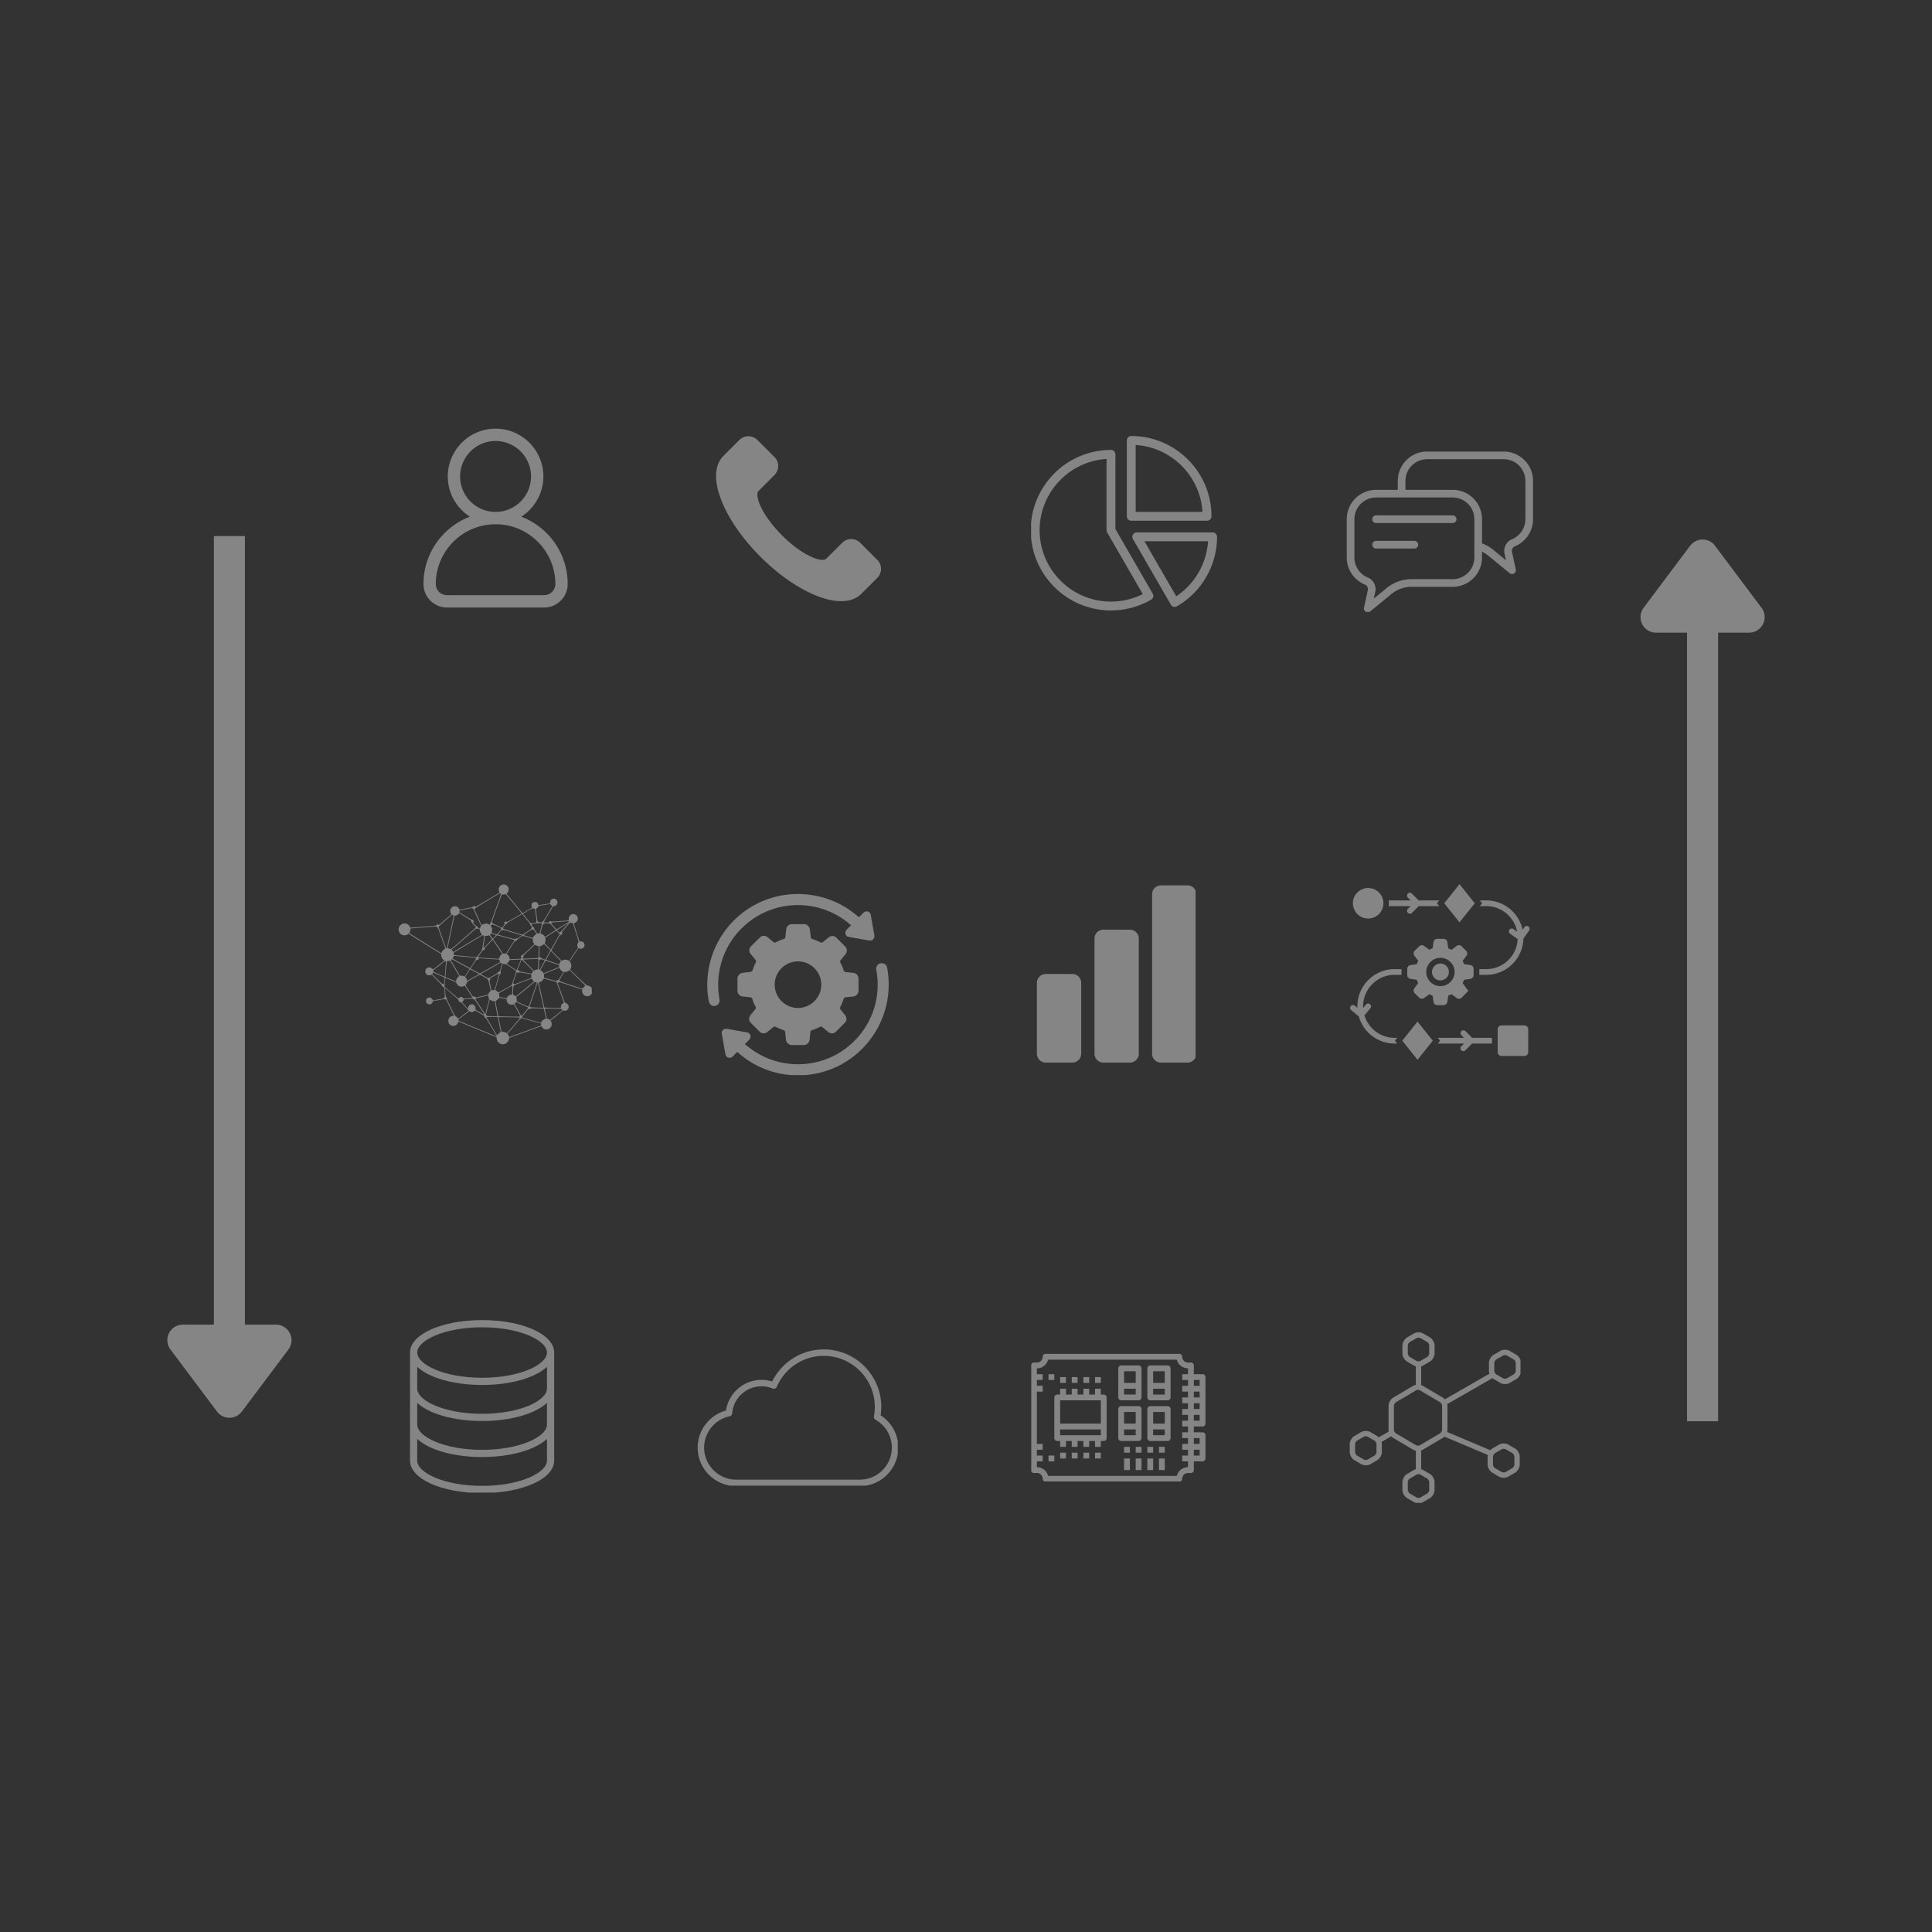 <svg xmlns="http://www.w3.org/2000/svg" width="1120" height="1120" version="1.0" viewBox="0 0 840 840"><rect x="0" y="0" width="840" height="840" fill="#333333" stroke="none"/><defs><clipPath id="d"><path d="M.254.953H62.96v75H.254Zm0 0"/></clipPath><clipPath id="c"><path d="M0 0h63v77H0z"/></clipPath><clipPath id="g"><path d="M.84.176h74.25v74.25H.84Zm0 0"/></clipPath><clipPath id="f"><path d="M0 0h76v75H0z"/></clipPath><clipPath id="j"><path d="M.336.684h87v59.25h-87Zm0 0"/></clipPath><clipPath id="i"><path d="M0 0h88v61H0z"/></clipPath><clipPath id="m"><path d="M.363.605h75.75v55.5H.363Zm0 0"/></clipPath><clipPath id="l"><path d="M0 0h77v57H0z"/></clipPath><clipPath id="p"><path d="M.309.48h84v69.684h-84Zm0 0"/></clipPath><clipPath id="o"><path d="M0 0h85v71H0z"/></clipPath><clipPath id="s"><path d="M1 .078h74V50H1Zm0 0"/></clipPath><clipPath id="t"><path d="M7 30h73.879v49.445H7Zm0 0"/></clipPath><clipPath id="r"><path d="M0 0h81v80H0z"/></clipPath><clipPath id="w"><path d="M.824 39H21v39H.824Zm0 0"/></clipPath><clipPath id="x"><path d="M50 .945h19.824V78H50Zm0 0"/></clipPath><clipPath id="v"><path d="M0 0h71v78H0z"/></clipPath><clipPath id="A"><path d="M.84.414h78.44v76.387H.84Zm0 0"/></clipPath><clipPath id="z"><path d="M0 0h80v77H0z"/></clipPath><clipPath id="D"><path d="M.117.328H63v77.91H.117Zm0 0"/></clipPath><clipPath id="C"><path d="M0 0h64v79H0z"/></clipPath><clipPath id="G"><path d="M.543.32h81v69.73h-81Zm0 0"/></clipPath><clipPath id="F"><path d="M0 0h82v71H0z"/></clipPath><clipPath id="J"><path d="M46 43h37.297v33H46Zm0 0"/></clipPath><clipPath id="K"><path d="M2.297 7H56v71H2.297Zm0 0"/></clipPath><clipPath id="L"><path d="M43 1.11h38V39H43Zm0 0"/></clipPath><clipPath id="I"><path d="M0 0h86v79H0z"/></clipPath><clipPath id="O"><path d="M1 .36h72.281v71.75H1Zm0 0"/></clipPath><clipPath id="N"><path d="M0 0h74v73H0z"/></clipPath><clipPath id="R"><path d="M20 .32h15V361H20Zm0 0"/></clipPath><clipPath id="S"><path d="M.719 349H54.96v42H.719Zm0 0"/></clipPath><clipPath id="Q"><path d="M0 0h55v392H0z"/></clipPath><clipPath id="V"><path d="M20 31h14v360.719H20Zm0 0"/></clipPath><clipPath id="W"><path d="M.04 1h54.24v42H.04Zm0 0"/></clipPath><clipPath id="U"><path d="M0 0h55v392H0z"/></clipPath><mask id="b"><g filter="url(#a)"><path fill-opacity=".4" d="M-84-84H924V924H-84z"/></g></mask><mask id="e"><g filter="url(#a)"><path fill-opacity=".4" d="M-84-84H924V924H-84z"/></g></mask><mask id="h"><g filter="url(#a)"><path fill-opacity=".4" d="M-84-84H924V924H-84z"/></g></mask><mask id="k"><g filter="url(#a)"><path fill-opacity=".4" d="M-84-84H924V924H-84z"/></g></mask><mask id="n"><g filter="url(#a)"><path fill-opacity=".4" d="M-84-84H924V924H-84z"/></g></mask><mask id="q"><g filter="url(#a)"><path fill-opacity=".4" d="M-84-84H924V924H-84z"/></g></mask><mask id="u"><g filter="url(#a)"><path fill-opacity=".4" d="M-84-84H924V924H-84z"/></g></mask><mask id="y"><g filter="url(#a)"><path fill-opacity=".4" d="M-84-84H924V924H-84z"/></g></mask><mask id="B"><g filter="url(#a)"><path fill-opacity=".4" d="M-84-84H924V924H-84z"/></g></mask><mask id="E"><g filter="url(#a)"><path fill-opacity=".4" d="M-84-84H924V924H-84z"/></g></mask><mask id="H"><g filter="url(#a)"><path fill-opacity=".4" d="M-84-84H924V924H-84z"/></g></mask><mask id="M"><g filter="url(#a)"><path fill-opacity=".4" d="M-84-84H924V924H-84z"/></g></mask><mask id="P"><g filter="url(#a)"><path fill-opacity=".4" d="M-84-84H924V924H-84z"/></g></mask><mask id="T"><g filter="url(#a)"><path fill-opacity=".4" d="M-84-84H924V924H-84z"/></g></mask><filter id="a" width="100%" height="100%" x="0%" y="0%"><feColorMatrix color-interpolation-filters="sRGB" values="0 0 0 0 1 0 0 0 0 1 0 0 0 0 1 0 0 0 1 0"/></filter></defs><g mask="url(#b)"><g clip-path="url(#c)" transform="translate(178 573)"><g clip-path="url(#d)"><path fill="#fff" d="M31.605.953C14.035.953.27 7.153.27 15.06v47.004c0 7.906 13.765 14.101 31.335 14.101 17.575 0 31.34-6.195 31.34-14.102V15.06C62.945 7.152 49.18.953 31.605.953Zm28.207 45.442c0 5.187-11.582 10.968-28.207 10.968-16.62 0-28.203-5.781-28.203-10.968v-9.458c5.024 4.708 15.621 7.891 28.203 7.891 12.582 0 23.184-3.183 28.207-7.89Zm0-15.668c0 5.187-11.582 10.968-28.207 10.968-16.62 0-28.203-5.78-28.203-10.968V21.27c5.024 4.707 15.621 7.89 28.203 7.89 12.582 0 23.184-3.183 28.207-7.89ZM31.605 4.09c16.625 0 28.207 5.781 28.207 10.969 0 5.183-11.582 10.964-28.207 10.964-16.62 0-28.203-5.78-28.203-10.964 0-5.188 11.582-10.97 28.203-10.97Zm0 68.941c-16.62 0-28.203-5.781-28.203-10.969v-9.457c5.024 4.708 15.621 7.891 28.203 7.891 12.582 0 23.184-3.184 28.207-7.89v9.456c0 5.188-11.582 10.97-28.207 10.97Zm0 0"/></g></g></g><g mask="url(#e)"><g clip-path="url(#f)" transform="translate(586 579)"><g clip-path="url(#g)"><path fill="#fff" d="m63.379 20.555 2.965 1.726c.55.324 1.281.485 2.011.485.727 0 1.457-.16 2.008-.485l2.965-1.726c1.106-.645 2.008-2.223 2.008-3.5v-3.492c0-1.282-.902-2.86-2.008-3.504l-2.965-1.727c-.55-.324-1.281-.484-2.008-.484-.73 0-1.46.16-2.011.484l-2.965 1.727c-1.106.644-2.008 2.222-2.008 3.504v3.492c0 .379.086.785.227 1.183L42.18 29.41a3.598 3.598 0 0 0-.856-.738l-8.797-5.195a2.87 2.87 0 0 0-.62-.27v-8.156a3.42 3.42 0 0 0 .847-.336l2.96-1.727c1.106-.644 2.013-2.222 2.013-3.5V5.996c0-1.281-.907-2.855-2.012-3.504L32.754.766C32.199.44 31.469.28 30.742.28c-.73 0-1.457.16-2.012.485l-2.96 1.726c-1.106.649-2.012 2.223-2.012 3.504v3.492c0 1.278.906 2.856 2.012 3.5l2.96 1.727c.25.148.543.254.848.336v8.035a3.49 3.49 0 0 0-1.058.39l-8.797 5.196c-1.102.652-2.004 2.23-2.004 3.512V42.66c0 .246.043.5.101.758l-4.34 2.496a3.31 3.31 0 0 0-.683-.547l-2.961-1.726c-.55-.325-1.281-.485-2.012-.485-.726 0-1.457.16-2.008.485l-2.964 1.726C1.746 46.012.84 47.59.84 48.867v3.492c0 1.282.906 2.856 2.012 3.504l2.964 1.727c.551.324 1.282.484 2.008.484.73 0 1.461-.16 2.012-.484l2.96-1.727c1.11-.648 2.013-2.222 2.013-3.504v-3.492a3.54 3.54 0 0 0-.145-.945l4.242-2.442c.25.282.528.52.817.692l8.797 5.2c.308.179.671.308 1.058.386v8.039a3.392 3.392 0 0 0-.848.332l-2.96 1.73c-1.106.645-2.012 2.22-2.012 3.5v3.493c0 1.28.906 2.855 2.012 3.5l2.96 1.726c.555.324 1.282.484 2.012.484.727 0 1.457-.16 2.012-.484l2.96-1.726c1.106-.645 2.013-2.22 2.013-3.5v-3.493c0-1.28-.907-2.855-2.012-3.5l-2.961-1.73a3.392 3.392 0 0 0-.848-.332V51.64c.223-.075.434-.16.621-.27l8.797-5.2a3.51 3.51 0 0 0 .68-.546l18.875 7.969c-.055.238-.09.476-.09.707v3.492c0 1.281.902 2.855 2.008 3.5l2.965 1.73c.55.32 1.281.48 2.011.48.727 0 1.457-.16 2.008-.48l2.965-1.73c1.106-.645 2.008-2.219 2.008-3.5V54.3c0-1.281-.902-2.856-2.008-3.5l-2.965-1.73c-.55-.321-1.281-.481-2.008-.481-.73 0-1.46.16-2.011.48l-2.965 1.73a3.57 3.57 0 0 0-.844.72l-18.77-7.922c.09-.32.145-.637.145-.938V32.184c0-.227-.039-.461-.09-.7l19.649-11.3c.156.14.32.27.492.37ZM12.48 52.359c0 .457-.464 1.262-.855 1.493l-2.96 1.726c-.106.063-.403.168-.84.168-.434 0-.731-.105-.837-.168l-2.96-1.726c-.395-.23-.86-1.036-.86-1.493v-3.492c0-.453.465-1.262.86-1.488l2.96-1.727c.106-.062.403-.168.836-.168.438 0 .735.106.84.168l2.961 1.727c.39.226.855 1.035.855 1.488Zm50.637 1.942c0-.453.461-1.262.856-1.489l2.96-1.73c.106-.062.403-.168.84-.168.434 0 .73.106.836.168l2.961 1.73c.395.227.856 1.036.856 1.489v3.492c0 .453-.461 1.262-.856 1.488l-2.96 1.73c-.106.063-.403.165-.837.165-.437 0-.734-.102-.84-.164l-2.96-1.73c-.395-.227-.856-1.036-.856-1.489ZM26.941 10.977c-.39-.227-.855-1.036-.855-1.489V5.996c0-.457.465-1.262.855-1.492l2.961-1.727c.11-.062.403-.168.84-.168.434 0 .73.106.836.168l2.965 1.727c.39.23.855 1.035.855 1.492v3.492c0 .453-.464 1.262-.855 1.489l-2.965 1.726c-.105.063-.398.168-.836.168-.437 0-.73-.105-.84-.168Zm7.602 52.89c.39.23.855 1.04.855 1.492v3.493c0 .453-.464 1.261-.855 1.488l-2.965 1.73c-.105.059-.402.164-.836.164-.437 0-.73-.105-.84-.164l-2.96-1.73c-.391-.227-.856-1.035-.856-1.488v-3.493c0-.453.465-1.261.855-1.492l2.961-1.726c.11-.063.403-.168.84-.168.434 0 .73.105.836.168ZM41 42.66c0 .457-.469 1.278-.86 1.508l-8.796 5.2c-.106.058-.395.163-.82.163-.426 0-.715-.105-.82-.164l-8.798-5.199c-.39-.23-.86-1.05-.86-1.508V32.184c0-.457.47-1.274.86-1.508l8.797-5.196c.106-.062.395-.168.82-.168.426 0 .715.106.82.168l8.798 5.196c.39.234.859 1.05.859 1.508Zm22.7-29.097c0-.458.46-1.262.855-1.493l2.96-1.726c.106-.063.403-.168.84-.168.434 0 .73.105.836.168l2.961 1.726c.395.23.856 1.035.856 1.492v3.493c0 .453-.461 1.258-.856 1.488l-2.96 1.727c-.106.062-.403.168-.837.168-.437 0-.734-.106-.84-.168l-2.96-1.727c-.395-.23-.856-1.035-.856-1.488Zm0 0"/></g></g></g><g mask="url(#h)"><g clip-path="url(#i)" transform="translate(303 586)"><g clip-path="url(#j)"><path fill="#fff" d="M85.285 34.992a16.933 16.933 0 0 0-5.394-5.64 25.017 25.017 0 0 0 .27-3.637c0-6.906-2.802-13.156-7.325-17.684A24.93 24.93 0 0 0 55.148.703a24.9 24.9 0 0 0-13.73 4.113 25.131 25.131 0 0 0-8.695 9.825 15.643 15.643 0 0 0-4.625-.7 15.54 15.54 0 0 0-10.57 4.133 15.584 15.584 0 0 0-4.868 9.188 16.819 16.819 0 0 0-8.566 5.613A16.63 16.63 0 0 0 .336 43.402c0 4.606 1.883 8.79 4.918 11.825 3.031 3.03 7.219 4.914 11.82 4.914h53.758c4.606 0 8.79-1.883 11.824-4.914 3.031-3.036 4.914-7.22 4.914-11.825 0-3.05-.832-5.925-2.285-8.41Zm-4.617 18.246a13.888 13.888 0 0 1-9.836 4.09H17.074c-3.828 0-7.308-1.566-9.832-4.09-2.523-2.523-4.094-6.008-4.094-9.836 0-3.316 1.172-6.367 3.118-8.757a13.968 13.968 0 0 1 7.96-4.88 1.4 1.4 0 0 0 1.114-1.261c.265-3.3 1.789-6.25 4.082-8.367a12.768 12.768 0 0 1 8.672-3.383 12.782 12.782 0 0 1 4.832.945 1.41 1.41 0 0 0 1.82-.75 22.267 22.267 0 0 1 8.207-9.793 22.09 22.09 0 0 1 12.195-3.64c6.13 0 11.68 2.484 15.7 6.5a22.139 22.139 0 0 1 6.5 15.699 21.418 21.418 0 0 1-.375 4.09c-.11.601.183 1.183.687 1.472 2.156 1.22 3.957 3 5.207 5.133a13.81 13.81 0 0 1 1.887 6.992c.004 3.828-1.563 7.309-4.086 9.836Zm0 0"/></g></g></g><g mask="url(#k)"><g clip-path="url(#l)" transform="translate(448 588)"><path fill="#fff" d="M12.93 36.004v-2.527h17.69v2.527ZM30.62 20.84v10.11H12.93V20.84Zm1.266 17.691c.699 0 1.261-.566 1.261-1.265V19.574c0-.699-.562-1.262-1.261-1.262H30.62v-2.527h-2.527v2.527h-2.528v-2.527H23.04v2.527h-2.527v-2.527h-2.528v2.527h-2.527v-2.527H12.93v2.527h-1.262c-.7 0-1.266.563-1.266 1.262v17.692c0 .699.567 1.265 1.266 1.265h1.262v2.528h2.527V38.53h2.527v2.528h2.528V38.53h2.527v2.528h2.527V38.53h2.528v2.528h2.527V38.53h1.266M7.875 9.465v2.527h2.527V9.465H7.875m0 35.383v2.527h2.527v-2.527H7.875M23.04 10.73v2.528h2.526V10.73H23.04m-5.056 0v2.528h2.528V10.73h-2.528m10.11 0v2.528h2.527V10.73h-2.527m-15.164 0v2.528h2.527V10.73H12.93m15.164 32.856v2.527h2.527v-2.527h-2.527m-2.528 2.527v-2.527H23.04v2.527h2.527m-7.583-2.527v2.527h2.528v-2.527h-2.528m-2.527 2.527v-2.527H12.93v2.527h2.527m25.273-27.8v-2.528h5.055v2.527Zm5.055-10.11v5.055H40.73V8.203ZM39.47 20.84h7.582c.699 0 1.261-.567 1.261-1.266V6.937c0-.699-.562-1.261-1.261-1.261H39.47c-.7 0-1.266.562-1.266 1.261v12.637c0 .7.567 1.266 1.266 1.266M58.422 8.203v5.055h-5.055V8.203Zm-5.055 10.11v-2.528h5.055v2.527ZM50.84 6.938v12.636c0 .7.566 1.266 1.265 1.266h7.583c.699 0 1.261-.567 1.261-1.266V6.937c0-.699-.562-1.261-1.261-1.261h-7.583c-.699 0-1.265.562-1.265 1.261m-5.055 18.958v5.054H40.73v-5.054ZM40.73 36.004v-2.527h5.055v2.527Zm-2.527-11.375v12.637c0 .699.567 1.265 1.266 1.265h7.582c.699 0 1.261-.566 1.261-1.265V24.629c0-.7-.562-1.262-1.261-1.262h-7.582c-.7 0-1.266.563-1.266 1.262m20.219 1.266v5.054h-5.055v-5.054Zm-5.055 10.109v-2.527h5.055v2.527ZM50.84 24.629v12.637c0 .699.566 1.265 1.265 1.265h7.583c.699 0 1.261-.566 1.261-1.265V24.629c0-.7-.562-1.262-1.261-1.262h-7.583c-.699 0-1.265.563-1.265 1.262m7.582 18.957v-2.527h-2.527v2.527h2.527m-2.527 2.527v5.055h2.527v-5.055h-2.527m-2.528-2.527v-2.527H50.84v2.527h2.527m-2.527 2.527v5.055h2.527v-5.055H50.84m-2.527-2.527v-2.527h-2.528v2.527h2.528m-2.528 2.527v5.055h2.528v-5.055h-2.528m-2.527-2.527v-2.527H40.73v2.527h2.528m-2.528 2.527v5.055h2.528v-5.055H40.73"/><g clip-path="url(#m)"><path fill="#fff" d="M7.715 53.695a5.062 5.062 0 0 0-4.895-3.793v-2.527h2.528v-2.527H2.82V42.32h2.528v-2.527H2.82V17.047h2.528V14.52H2.82v-2.528h2.528V9.465H2.82V6.938a5.063 5.063 0 0 0 4.895-3.79h55.922a5.063 5.063 0 0 0 4.894 3.79v2.527h-2.527v2.527h2.527v2.528h-2.527v2.527h2.527v2.527h-2.527v2.528h2.527v2.527h-2.527v2.527h2.527v2.528h-2.527v2.527h2.527v2.527h-2.527v2.528h2.527v2.527h-2.527v2.527h2.527v2.528h-2.527v2.527h2.527v2.527a5.062 5.062 0 0 0-4.894 3.793Zm65.87-41.703v2.528H71.06v-2.528Zm-2.526 7.582v-2.527h2.527v2.527Zm2.527 2.528v2.527h-2.527v-2.527Zm-2.527 7.582v-2.528h2.527v2.528Zm2.527 7.582v2.527h-2.527v-2.527Zm-2.527 7.582V42.32h2.527v2.528Zm-5.055 10.109a2.531 2.531 0 0 1 2.527-2.527h1.266c.695 0 1.262-.567 1.262-1.262v-3.793h3.793c.695 0 1.261-.566 1.261-1.262v-10.11c0-.698-.566-1.265-1.261-1.265h-3.793v-2.527h3.793c.695 0 1.261-.566 1.261-1.262V10.73c0-.699-.566-1.265-1.261-1.265h-3.793v-3.79c0-.698-.567-1.265-1.262-1.265H68.53a2.531 2.531 0 0 1-2.527-2.527c0-.7-.567-1.262-1.262-1.262H6.613c-.699 0-1.265.563-1.265 1.262A2.529 2.529 0 0 1 2.82 4.41H1.56c-.7 0-1.266.567-1.266 1.266v45.492c0 .695.566 1.262 1.266 1.262h1.26a2.529 2.529 0 0 1 2.528 2.527c0 .7.566 1.266 1.265 1.266h58.13c.695 0 1.26-.567 1.26-1.266"/></g></g></g><g mask="url(#n)"><g clip-path="url(#o)" transform="translate(173 384)"><g clip-path="url(#p)"><path fill="#fff" fill-rule="evenodd" d="M45.602.578c-.618.14-1.07.442-1.418.945-.274.395-.336.61-.336 1.157 0 .382.082.828.187 1.035l.188.36-4.86 2.902c-6.293 3.75-5.578 3.367-5.843 3.125-.301-.27-.489-.25-.844.09-.246.234-.614.343-2.016.597-.941.172-2.16.418-2.707.543-1.039.238-1.308.227-1.308-.059 0-.246-.555-.875-.954-1.082-.421-.218-1.324-.222-1.738-.004a2.262 2.262 0 0 0-1.203 1.965c0 .168.121.543.27.836l.265.528-2.46 2.117c-3.134 2.695-2.97 2.57-3.247 2.398-.289-.18-.816-.05-.902.223-.07.223-.688.289-7.508.8-1.2.09-2.54.196-2.973.239l-.785.078-.242-.476c-.656-1.282-2.129-1.778-3.402-1.141A2.605 2.605 0 0 0 .312 20.12c0 .977.543 1.836 1.465 2.313.68.347 1.887.265 2.457-.168l.414-.317.415.285c.875.594 8.199 5.16 11.574 7.22l2.215 1.35v.544c0 .68.359 1.437.91 1.918.23.203.37.414.316.464-.058.055-1.164.922-2.457 1.934l-2.351 1.84-.446-.402c-1.078-.977-2.625-.45-2.894.98-.246 1.305 1.047 2.36 2.265 1.852l.453-.188 2.22 2.215c1.222 1.219 2.222 2.297 2.222 2.394 0 .313.34.684.691.762.418.094.446.235.563 2.688.054 1.183.039 1.742-.043 1.742-.07 0-.156.133-.2.293-.038.164-.124.297-.19.297-.122 0-3.813.656-4.38.781-.27.055-.34.004-.531-.379-.473-.95-1.602-1.113-2.367-.348-.34.34-.395.473-.395.985 0 .722.383 1.25 1.035 1.43.786.218 1.473-.118 1.797-.872l.207-.484 2.45-.434c1.73-.308 2.515-.406 2.664-.324.12.063.3.082.402.043.102-.039.184-.02.184.043s.757 1.649 1.683 3.524l1.719 3.48c.02.043-.234.098-.559.129-2.097.203-2.61 3.168-.707 4.137 1.149.586 2.657-.043 3.063-1.278.074-.222.152-.406.176-.406.023 0 1.496.606 3.27 1.344 5.655 2.351 9.19 3.808 11.253 4.644l2.008.809.074.594c.211 1.71 1.61 2.738 3.262 2.398.574-.117.773-.234 1.285-.746.504-.504.633-.723.758-1.281l.148-.676.781-.293c.426-.16 2.239-.82 4.024-1.465 1.789-.648 4.543-1.66 6.125-2.25 1.582-.59 2.918-1.07 2.965-1.07.05 0 .226.203.394.457.602.906 2.008 1.234 2.973.687 1.09-.617 1.527-1.984.976-3.054l-.28-.551 1.839-1.453a93.631 93.631 0 0 0 2.664-2.172l.828-.719.739.055.738.05.531-.527c.484-.488.531-.578.531-1.117 0-.898-.558-1.562-1.547-1.848-.125-.035-.605-1.253-1.449-3.667-.695-1.989-1.398-3.915-1.555-4.274-.347-.781-.343-.746-.093-.746.105 0 .281-.078.39-.176.172-.156.637-.027 4.38 1.219 2.3.766 4.542 1.492 4.98 1.617.77.219.8.242.777.582-.047.754.031 1.102.379 1.621 1.242 1.875 4.125.95 4.125-1.324 0-1.3-.922-2.203-2.434-2.387-.148-.02-1.754-1.468-3.8-3.433l-3.547-3.399.285-.543c.488-.914.355-2.156-.3-2.84-.263-.273-.263-.277-.032-.53.129-.145 1.02-1.427 1.976-2.856a367.65 367.65 0 0 1 1.77-2.625c.016-.02.184.047.371.144 1.05.551 2.395-.418 2.246-1.62-.105-.88-.746-1.411-1.715-1.434l-.52-.008-.456-1.418c-.914-2.805-1.989-6.266-1.989-6.39 0-.071.153-.157.336-.196.454-.09 1.075-.629 1.274-1.102.34-.816.039-1.898-.668-2.402-.457-.324-1.383-.441-1.883-.234-.578.238-1.156.968-1.246 1.574-.043.289-.047.637-.004.765.094.293.223.274-4.172.625-2.476.196-3.289.227-3.453.122-.348-.215-.672-.157-.883.16-.18.277-.254.293-1.234.293-.574 0-1.07-.043-1.102-.094-.03-.055.617-1.234 1.446-2.625.824-1.39 1.754-2.957 2.062-3.48.508-.864.59-.95.883-.91.41.054 1.02-.325 1.324-.825.461-.754.176-1.816-.597-2.23-1.11-.598-2.356.144-2.356 1.398v.45l-2.496.382c-1.371.207-2.54.352-2.598.316-.054-.035-.101-.168-.101-.293 0-.124-.157-.398-.348-.609-.316-.355-.398-.387-1.059-.387-.652 0-.75.036-1.101.387-.34.336-.387.461-.387 1 0 .34.043.73.094.871.082.227-.055.336-1.36 1.07-.796.454-1.722.985-2.058 1.184l-.605.363-2.758-3.382c-1.516-1.86-3.098-3.774-3.512-4.25-.64-.739-.73-.887-.566-.98.39-.22.785-1.09.785-1.735 0-.692-.176-1.11-.668-1.563-.578-.535-1.207-.73-1.867-.578ZM44.75 4.61c.086.133-.453 1.743-1.98 5.934-1.157 3.16-2.125 5.867-2.165 6.008-.035.137-.16.379-.28.535a1.213 1.213 0 0 0-.216.621c0 .398-.097.414-.71.102-.665-.34-1.618-.317-2.36.058-.32.16-.602.293-.629.293-.05 0-.984-1.973-1.73-3.656-.274-.617-.73-1.617-1.016-2.223-.289-.605-.523-1.125-.523-1.152 0-.024.09-.047.203-.047.11 0 .308-.129.441-.281.18-.211 8.461-5.235 10.399-6.305.28-.156.414-.129.566.113Zm5.488 4.157c3.047 3.691 3.625 4.425 3.547 4.504-.031.03-1.488.87-3.23 1.87-3.028 1.727-3.188 1.805-3.446 1.637-.242-.16-.3-.156-.566.016-.309.203-.39.633-.164.86.09.09.016.273-.266.644-.218.285-.48.648-.582.805l-.187.285-1.88-.864c-2.417-1.105-2.675-1.273-2.6-1.668.046-.25 3.136-8.832 4.081-11.335l.25-.668.438.058c.242.031.625.008.851-.05.387-.106.438-.087.77.304a567.75 567.75 0 0 1 2.984 3.602Zm16.305.644c.172.184.39.36.488.395.133.043.024.308-.484 1.168-.363.613-1.227 2.074-1.918 3.25-.883 1.492-1.402 2.246-1.734 2.511-.465.375-.47.375-1.172.239-.391-.078-.782-.2-.871-.274-.11-.086-.274-.937-.485-2.492-.176-1.297-.344-2.52-.375-2.715-.054-.316-.012-.383.348-.555.27-.128.48-.347.613-.652l.2-.453 1.495-.219c.82-.12 1.864-.285 2.317-.363 1.191-.21 1.234-.207 1.578.16ZM32.691 11.13c.114.152.739 1.453 1.391 2.89a153.317 153.317 0 0 0 1.656 3.551l.473.938-.234.387c-.13.214-.239.503-.239.64 0 .238-.027.246-.414.13-.265-.083-.41-.2-.41-.337 0-.273-.336-.598-.578-.55-.113.019-.5-.313-.984-.852-.79-.883-.793-.887-.536-1.082.22-.168.235-.235.121-.489-.09-.19-.273-.324-.527-.378-.215-.047-.976-.442-1.691-.883a387.842 387.842 0 0 0-2.625-1.59c-1.27-.758-1.328-.813-1.328-1.188v-.39l1.09-.246c1.882-.422 3.914-.813 4.28-.82a.622.622 0 0 1 .555.269Zm26.47-.074c.378.066.484.273.597 1.207.043.355.187 1.433.32 2.394.227 1.621.23 1.774.055 2.145-.172.363-.246.406-.852.484-.363.043-.86.086-1.101.094-.489.012-.563-.059-2.07-1.93-.454-.562-1.04-1.277-1.297-1.594-.391-.464-.442-.585-.297-.671 2.23-1.34 3.992-2.301 4.132-2.25.098.035.329.09.512.12Zm-31.016 2.851c3.878 2.399 3.816 2.352 3.816 2.758 0 .309.164.54.96 1.336.798.8.946 1.012.888 1.242-.04.153-.508.649-1.043 1.102-.536.453-1.668 1.437-2.524 2.183-5.64 4.942-7.066 6.137-7.293 6.13-.078 0-.273-.079-.437-.173a1.525 1.525 0 0 0-.621-.172c-.29-.003-.317-.039-.254-.3a998.4 998.4 0 0 0 1.52-7.051l1.44-6.754.536-.133c.664-.168 1.07-.426 1.277-.808.086-.164.172-.297.188-.297.015 0 .71.422 1.547.937Zm26.035-.355c.039.101 1.863 2.36 2.84 3.508.27.316.41.59.37.699-.042.105.051.312.223.5.39.414.563.762.563 1.129 0 .242-.242.465-1.387 1.27-2.59 1.812-2.516 1.769-2.902 1.683-.73-.16-7.555-2.3-7.895-2.477-.222-.117-.328-.246-.285-.355.168-.438 1.063-1.61 1.316-1.727.157-.07.317-.226.352-.343.043-.125 1.238-.875 2.926-1.833 1.57-.89 3.043-1.738 3.27-1.89.449-.3.55-.328.609-.164Zm-29.926.535c.016.012-.371 1.902-.863 4.203-.489 2.297-1.168 5.492-1.504 7.098-.336 1.605-.672 2.941-.746 2.968-.141.055-.672-1.328-2.453-6.378-.895-2.54-.989-2.883-.864-3.16.078-.169 1.313-1.31 2.742-2.532 1.43-1.223 2.672-2.308 2.758-2.41.145-.176.188-.176.531-.004.204.106.383.2.399.215Zm50.098 2.586c-.207.191-4.2 2.746-4.934 3.152l-.508.285-.363-.414c-.2-.226-.738-.832-1.195-1.343-1.165-1.293-1.34-1.211 3.285-1.559 1.363-.105 2.5-.211 2.527-.234.027-.028.344-.051.703-.051.563 0 .633.023.485.164Zm-.075.574c-.132.149-.922 1.059-1.757 2.031-.891 1.035-1.688 1.852-1.934 1.977l-.414.21-.508-.495c-.277-.274-.504-.528-.504-.563 0-.035.223-.183.5-.328.278-.148 1.457-.898 2.63-1.672 1.167-.773 2.147-1.41 2.175-1.414.027-.008-.059.11-.188.254Zm1.024-.027c.12.066.351.129.508.14.261.024.336.196.964 2.211.375 1.203.946 3.04 1.266 4.078.344 1.106.547 1.942.488 2.016-.453.602-.53.793-.53 1.29 0 .296.077.663.179.812.164.254.152.308-.242.851a194.49 194.49 0 0 0-1.942 2.848c-.836 1.25-1.547 2.27-1.582 2.27-.031 0-.254-.106-.496-.235-.586-.316-1.652-.32-2.262-.008l-.445.227-2.227-2.227c-2.207-2.207-2.226-2.23-2.078-2.558.082-.18.926-1.723 1.88-3.426 1.605-2.863 1.757-3.098 2.058-3.098.45-.004.765-.488.582-.894-.11-.239-.098-.328.07-.508.113-.117.914-1.047 1.785-2.063.868-1.015 1.625-1.847 1.688-1.847.062 0 .215.054.336.12Zm-12.684.27c.07.066-.93 4.179-1.039 4.269-.02.015-.262.058-.539.094-.477.058-.52.039-.695-.309-.102-.207-.395-.648-.645-.988-.293-.39-.46-.742-.46-.965 0-.27-.09-.402-.415-.606-.457-.28-.648-.558-.648-.937 0-.317.07-.34 1.61-.531 1.3-.164 2.683-.18 2.831-.028Zm3.606.171c.28.188 2.343 2.531 2.343 2.66 0 .082-4.605 3.075-4.64 3.02-.43-.64-.801-.992-1.301-1.242a9.475 9.475 0 0 1-.645-.34c-.02-.016.188-.871.461-1.903.637-2.394.641-2.402 2.29-2.402.925 0 1.246.047 1.492.207ZM43.21 18.754l1.617.73-.031.442c-.024.363-.18.61-.871 1.37l-.844.927-1.102-.278c-.609-.152-1.14-.312-1.183-.351-.047-.04-.008-.356.086-.703.195-.746.074-1.524-.32-2.067l-.247-.336.34-.285c.442-.367.59-.332 2.555.55Zm-26.566.156c.035.09.21.192.398.23.32.067.379.204 1.437 3.235a245.08 245.08 0 0 0 1.645 4.57l.535 1.407-.277.183c-.64.422-.988.797-1.235 1.328l-.261.563-.992-.606c-2.352-1.43-11.81-7.332-12.477-7.789l-.5-.34.242-.476c.133-.258.254-.707.266-.992.027-.625-.524-.52 4.926-.942 3.62-.277 5.96-.472 6.156-.515.043-.008.101.058.137.144Zm18.511 1.024c.41.109.438.148.512.695.05.379.219.789.488 1.18l.41.593-.265.168c-.149.09-2.68 1.61-5.625 3.371-2.95 1.766-5.633 3.391-5.961 3.614-.543.363-.61.383-.707.195a4.037 4.037 0 0 0-.418-.535c-.29-.309-.293-.34-.098-.45.203-.117 2.317-1.925 6.817-5.835 1.199-1.047 2.527-2.2 2.949-2.567.82-.71.844-.715 1.898-.43Zm24.446 1.128.668.958-.532.402c-.406.305-.957 1.035-1.035 1.371-.004.016-2.516-.727-4.004-1.188-.062-.02.707-.601 1.711-1.293 2.29-1.578 2.266-1.578 3.192-.25Zm-11.122 0 3.997 1.215 1.449.442-1.098.722c-.82.543-1.168.711-1.367.657-.148-.04-.398 0-.555.086-.258.136-.656.05-3.625-.77-1.832-.508-3.46-.969-3.613-1.027-.277-.102-.277-.106.246-.66a9.77 9.77 0 0 0 .734-.883c.122-.184.32-.324.461-.324a.93.93 0 0 0 .43-.118.797.797 0 0 1 .285-.117c.059 0 1.254.348 2.656.777Zm21.184.301c.375.399.668.758.652.801-.02.047-.886 1.578-1.921 3.41l-1.887 3.324-1.106-1.09c-.605-.601-1.207-1.238-1.34-1.417-.226-.317-.23-.344-.035-.86.149-.379.184-.715.137-1.187l-.07-.657 2.328-1.523c1.277-.84 2.375-1.523 2.441-1.523.063 0 .426.324.801.722Zm-28.027.82c.492.137.933.286.98.333.094.086-1.168 1.543-1.336 1.543-.05 0-.36-.383-.687-.852-.551-.793-.578-.867-.403-1.059.243-.27.36-.265 1.446.036Zm-4.426.598c.164.074.3.168.297.207 0 .04-.156 1.157-.348 2.489-.39 2.734-.613 3.707-.93 4.062-.117.133-.539.695-.933 1.246-.399.55-.793 1.098-.879 1.215-.152.2-.324.195-3.934-.152-2.078-.2-4.27-.41-4.867-.47-.597-.054-1.144-.136-1.21-.179-.067-.039-.122-.277-.122-.527v-.457l1.742-1.07c3.23-1.989 10.715-6.489 10.797-6.497.047 0 .219.059.387.133Zm3.078.645c.309.43.566.844.574.922.02.187-3.347 3.722-3.55 3.722-.2 0-.215.192.199-2.652.195-1.348.351-2.457.351-2.465 0-.012.274-.031.602-.047.332-.015.691-.078.8-.14.348-.203.462-.133 1.024.66Zm6.668.242a286.76 286.76 0 0 1 3.754 1.047c.02.012-.492.84-1.133 1.836-.64 1-1.465 2.32-1.832 2.933l-.664 1.118-1.375.015-1.648-2.418c-.907-1.328-1.88-2.726-2.16-3.101l-.516-.688.808-.875c.446-.476.864-.875.93-.883.063-.007 1.79.45 3.836 1.016Zm9.523-.172 2.145.625.047.723c.031.531.129.847.36 1.199l.312.473-.672.625c-.371.34-1.496 1.398-2.504 2.351-1.074 1.016-1.965 1.762-2.16 1.809-.418.105-.66.586-.461.906.226.36.168.563-.184.629-.18.031-1.312.094-2.523.137l-2.2.078-.081-.45c-.094-.488-.493-1.34-.63-1.347-.046-.004-.206-.106-.355-.227l-.265-.222.73-1.22c.973-1.62 2.566-4.12 2.773-4.358a.486.486 0 0 1 .438-.137c.277.055.492-.121.566-.457.04-.18 2.145-1.703 2.403-1.738.066-.012 1.082.261 2.261.601Zm-13.007 4.488c1.007 1.48 1.832 2.715 1.832 2.75 0 .032-.188.223-.418.426-.492.43-.762.906-.762 1.336 0 .164-.074.332-.168.367-.09.035-1.27-.02-2.625-.12-1.355-.102-3.34-.247-4.41-.317-1.074-.074-1.996-.176-2.05-.227-.056-.05.26-.586.698-1.195.442-.606.91-1.274 1.047-1.48.172-.266.336-.383.555-.383.383-.008.598-.25.55-.625-.027-.223.317-.649 1.676-2.07l1.715-1.786.266.32c.144.176 1.09 1.528 2.094 3.004Zm21.785 3.164c-.594 1.067-1.117 1.98-1.168 2.032-.156.164-1.75-.504-1.961-.825-.14-.21-.262-.273-.45-.226l-.257.062.078-1.675c.04-.922.082-2.008.086-2.414.012-.618.047-.739.223-.739.296 0 1.355-.515 1.554-.754.157-.187.29-.086 1.575 1.2l1.402 1.398Zm-5.121-4.078c.304.16.687.293.847.293h.293l-.086 2.567c-.046 1.414-.093 2.578-.105 2.586-.043.047-5.035.277-6.004.277-.57 0-1.039-.047-1.039-.105 0-.06.14-.196.309-.305.25-.164.293-.266.238-.54-.063-.316.105-.503 2.437-2.702 1.38-1.301 2.516-2.364 2.532-2.364.011-.004.273.13.578.293Zm8.843 4.899 1.93 1.949-.344.46c-.191.255-.343.56-.343.677 0 .117-.043.215-.098.215-.102 0-5.602-1.88-5.652-1.93-.035-.031 1.625-3.117 1.937-3.61l.184-.285.23.285c.125.16 1.098 1.165 2.156 2.239Zm-39.734.05c5.23.473 4.723.395 4.723.711 0 .23-.461.98-2.559 4.176-.015.02-1.265-.636-2.777-1.465a574.506 574.506 0 0 0-3.758-2.039c-.55-.293-1.023-.543-1.043-.562-.023-.016.082-.305.234-.64l.278-.614.828.07c.453.035 2.285.2 4.074.364Zm10.309.891c1.808.13 3.547.235 3.863.235.574 0 .578.003.82.554.137.301.203.586.153.63-.082.073-7.918 4.515-8.496 4.82-.23.117-.504.003-2.247-.942a159.93 159.93 0 0 1-2.007-1.102c-.016-.011.53-.867 1.214-1.902 1.122-1.7 1.274-1.879 1.555-1.855.371.03.738-.262.738-.586 0-.203.059-.219.563-.157.309.04 2.039.176 3.844.305Zm21.457 1.574c0 .868-.035 1.903-.078 2.301-.075.703-.086.727-.414.727-.188 0-.586.117-.891.258l-.55.261-2.278-2.355c-1.254-1.293-2.281-2.395-2.281-2.442-.004-.05.328-.097.734-.105.406-.008 1.562-.05 2.566-.098a358.95 358.95 0 0 1 2.512-.101l.68-.02Zm2.152-1.168c.375.125.68.27.68.325 0 .054-.336.695-.75 1.422-.414.73-.895 1.605-1.067 1.945-.23.457-.379.62-.562.62-.242 0-.25-.034-.176-.901.043-.497.074-1.5.074-2.23 0-1.25.016-1.325.227-1.27a.688.688 0 0 0 .445-.067c.242-.144.211-.148 1.13.156Zm-37.129 1.11c1.277.707 2.95 1.617 3.715 2.027.766.41 1.371.805 1.344.875-.028.07-.508.828-1.074 1.688l-1.024 1.562-.34-.176c-.191-.097-.652-.18-1.031-.18l-.684-.003-.574-.969a312.36 312.36 0 0 1-1.762-3.035c-.652-1.137-1.285-2.215-1.414-2.395-.183-.261-.199-.363-.086-.5a.557.557 0 0 1 .38-.175c.124 0 1.273.578 2.55 1.28Zm27.418-1.176c0 .055-.098.332-.219.617-.12.285-.527 1.301-.898 2.258-.375.957-.711 1.738-.746 1.738-.04 0-1.04-.648-2.227-1.445-1.789-1.195-2.129-1.465-1.96-1.563.37-.214.972-.898 1.042-1.187.067-.254.14-.29.68-.3.887-.024 4.137-.177 4.238-.2.051-.012.09.023.09.082Zm2.953 2.492 2.418 2.48-.316.481c-.176.27-.344.512-.371.54-.032.03-1.239-.145-2.68-.395-2.422-.414-2.629-.47-2.723-.72-.066-.167-.238-.296-.46-.339-.247-.05-.325-.113-.254-.203.058-.074.464-1.074.906-2.227.441-1.152.86-2.097.93-2.097.07 0 1.218 1.117 2.55 2.48Zm-33.328-1.445c.192.308.945 1.594 1.676 2.86.73 1.265 1.453 2.5 1.61 2.745l.284.442-.52.5c-.487.468-.776 1.086-.78 1.652 0 .113-.032.207-.067.207s-1.031-.402-2.215-.898c-1.18-.492-2.218-.926-2.308-.961-.121-.047-.14-.203-.086-.606.043-.3.183-1.816.316-3.37.13-1.556.254-2.845.274-2.868.047-.043 1-.234 1.27-.25.109-.008.343.223.546.547Zm44.192.363 2.773.914.035.418.035.414-3.375 1.395c-1.855.765-3.386 1.37-3.406 1.347l-.32-.484c-.16-.242-.461-.531-.672-.644-.211-.114-.383-.223-.383-.243 0-.035 1.5-2.73 1.973-3.539.16-.277.351-.5.43-.5.074.004 1.382.418 2.91.922Zm-46.41-.3c0 .495-.278 4.19-.422 5.585l-.075.723-2.496-1.078c-3.191-1.375-3.14-1.242-1.086-2.836.813-.629 1.969-1.543 2.563-2.024 1.281-1.039 1.515-1.097 1.515-.37Zm24.175.382c.238.164.246.211.106.617a34.928 34.928 0 0 0-.48 1.7c-.31 1.168-.352 1.257-.657 1.32-.2.039-.414.215-.559.453-.175.297-.656.621-1.992 1.352-.965.527-1.879.996-2.027 1.039-.27.082-.633-.09-2.66-1.262l-.805-.465 2.164-1.219a742.16 742.16 0 0 0 4.344-2.465c1.203-.683 2.215-1.246 2.25-1.246.031-.004.176.075.316.176Zm4.195 1.922c1.274.852 2.215 1.555 2.215 1.66 0 .196-1.828 5.617-1.992 5.91-.094.164-3.207 1.97-4.976 2.883l-.766.395-.52-.457c-.28-.254-.59-.457-.675-.457-.09 0-.164-.063-.164-.141 0-.312 1.804-6.547 1.96-6.762.09-.133.25-.351.348-.488.145-.2.153-.309.043-.547-.113-.25-.062-.539.293-1.762.234-.8.426-1.543.426-1.648 0-.16.121-.18.797-.129.789.063.82.078 3.011 1.543Zm21.676 1.23c.168.18.48.391.7.47.214.077.374.167.359.202-.016.04-.5.848-1.074 1.805-.813 1.356-1.102 1.742-1.293 1.742-.137 0-.356.102-.493.223-.238.219-.28.21-2.898-.484l-2.656-.707-.012-.844-.008-.844 1.426-.57c.785-.313 2.277-.926 3.316-1.36l1.887-.789.219.414c.121.23.36.563.527.743Zm-37.351.653c1.797.96 1.828.98 1.652 1.047-.066.023-1.234.676-2.598 1.449l-2.472 1.41-.133-.531c-.074-.29-.281-.68-.457-.863l-.32-.332 1.082-1.664c1.015-1.563 1.097-1.657 1.336-1.532l1.91 1.016Zm46.703 4.723c.957.945 1.308 1.363 1.183 1.406-.097.035-.425.32-.73.629l-.555.566-4.926-1.613c-2.753-.903-4.972-1.692-5.035-1.793-.078-.13.188-.672.993-2.028l1.101-1.855.606-.004c.484-.004.722-.082 1.175-.387l.567-.386 2.133 2.062a528.284 528.284 0 0 1 3.488 3.403Zm-23.914-3.958 1.648.27.008 1.61-1.242.476c-.68.262-2.332.883-3.672 1.383l-2.43.91-.3-.246-.305-.246.785-2.328.785-2.332.375.07c.207.039.465.02.574-.04.2-.112.293-.1 3.774.474ZM20.3 41.035c.078.078-.028 1.258-.219 2.469-.059.363-.09.39-.465.355-.34-.03-.71-.343-2.539-2.156l-2.14-2.121.18-.375.175-.375 2.46 1.059c1.352.582 2.497 1.097 2.548 1.144Zm23.676-1.488c-.028.082-.47 1.633-.977 3.45-.508 1.82-.953 3.339-.992 3.382-.04.043-.36.098-.715.117l-.648.043-.422-2.094-.426-2.09.242-.238c.203-.207.219-.281.098-.476-.176-.278-.184-.356-.04-.356.063 0 .848-.422 1.743-.937 1.531-.88 2.265-1.153 2.137-.801Zm-6.543 1.203c1 .563 1.613.977 1.613 1.094 0 .101.082.246.183.32.125.09.344.887.645 2.371l.46 2.238-.358.368c-.196.203-.43.574-.516.824l-.156.453-2.52.617c-2.59.633-3.055.711-3.055.516 0-.23-.484-.39-.777-.258-.308.14-.418-.008-2.566-3.398l-1.004-1.583.285-.37c.156-.208.316-.536.355-.731.063-.32.34-.508 2.747-1.895 1.468-.847 2.761-1.527 2.863-1.507.105.015.918.441 1.8.941Zm-15.07 1.105c.894.38 1.925.81 2.296.954.559.222.7.34.844.699.215.535.633.996 1.148 1.262.496.257 1.496.257 1.993.003.203-.105.418-.164.476-.128.059.039.621.875 1.25 1.863.629.992 1.356 2.11 1.617 2.484.258.38.442.711.41.746-.03.032-.875.157-1.87.274l-1.817.21-.441-.398c-.57-.511-1-.52-1.555-.035l-.41.36-2.399-2.024a615.19 615.19 0 0 1-3.043-2.582l-.644-.555.144-1.468c.16-1.594.266-2.352.336-2.352.024 0 .774.309 1.664.687Zm35.98-.125c.039.118.234.391.437.614.356.39.36.41.145.59-3.82 3.129-6.387 5.238-6.934 5.707-.574.492-.726.566-.887.453-.105-.074-.39-.254-.632-.403-.508-.304-.5-.254-.336-2.55.086-1.196.129-1.368.39-1.63.192-.19 1.489-.745 3.82-1.632 1.946-.734 3.622-1.344 3.731-1.348.11-.004.23.086.266.2Zm7.539.387c1.25.328 2.472.649 2.715.715.242.063.441.176.441.254 0 .074.188.617.414 1.203.227.586.938 2.566 1.574 4.402l1.164 3.332-.421.207c-.528.258-.84.793-.883 1.508l-.032.555-1.351-.012c-3.121-.035-5.8-.172-5.836-.3-.066-.211-1.309-5.72-1.879-8.32-.293-1.325-.508-2.446-.48-2.493.027-.043.199-.11.379-.145.476-.097 1.277-.718 1.464-1.136.086-.2.227-.364.309-.364.082 0 1.172.266 2.422.594Zm-5.922.957c.219.074.414.149.434.16.03.024-3.239 9.7-3.458 10.235-.046.113-.128.207-.183.207-.102 0-3.242-1.39-4.422-1.961l-.71-.34.038-.504c.02-.277-.027-.7-.105-.934-.133-.402-.121-.445.144-.64.313-.227 6.332-5.172 7.188-5.902.601-.52.543-.5 1.074-.32Zm1.152 1.164c.13.551.586 2.567 1.012 4.48.426 1.915.875 3.907 1 4.427.125.52.207.96.184.988-.024.023-1.286.004-2.801-.043-2.301-.07-2.805-.117-3.02-.281l-.261-.196 1.718-5.074c2.032-5.992 1.825-5.41 1.88-5.352.027.024.155.497.288 1.051ZM49.828 45.36c-.016.391-.058 1.22-.101 1.844l-.075 1.14-.425.083c-.766.14-1.403.629-1.868 1.426-.125.214-.16.214-1.418-.043-.707-.145-1.398-.266-1.535-.262-.218 0-.258-.086-.312-.68-.04-.37-.098-.758-.14-.86-.056-.136.413-.452 1.968-1.327a127.608 127.608 0 0 0 2.808-1.614c1.016-.625 1.125-.593 1.098.293Zm-26.422 2.703c2.301 1.977 2.832 2.493 2.957 2.86.18.523.547.867.934.867.246 0 .894.668 3.101 3.195l.372.422-2.082 1.64a157.935 157.935 0 0 1-2.29 1.79c-.175.129-.238.098-.445-.238a2.214 2.214 0 0 0-.687-.641c-.414-.23-.594-.539-2.25-3.86-1.453-2.917-1.786-3.667-1.73-3.94.054-.27.007-.387-.231-.575-.278-.219-.305-.34-.422-1.809-.137-1.718-.153-2.12-.078-2.12.027 0 1.312 1.085 2.851 2.41Zm16.196 2.133c.101.188.011.668-.454 2.36-.32 1.168-.703 2.656-.855 3.304l-.273 1.18-1.387-2.125c-.766-1.168-1.754-2.68-2.203-3.363-.72-1.09-.793-1.254-.625-1.38.101-.077 1.207-.382 2.449-.679 1.242-.297 2.418-.582 2.613-.633.352-.09.356-.082.48.504.067.328.18.703.255.832Zm6.43-.047a35.19 35.19 0 0 0 1.21.223c.04 0 .07.215.07.48 0 .594.22 1.032.758 1.504.57.5 1.418.625 2.196.329.132-.051.523.57 1.566 2.488.766 1.406 1.363 2.633 1.328 2.726-.055.141-.758.153-4.7.082-2.546-.046-4.667-.117-4.71-.16-.047-.039-.367-1.535-.719-3.32l-.636-3.242.375-.203c.39-.207 1.117-.961 1.117-1.16 0-.133.472-.075 2.144.253Zm-13.321.164c.039.098.191.176.344.176.218 0 .449.27 1.144 1.328.48.73 1.473 2.243 2.207 3.364.735 1.12 1.27 2.035 1.192 2.035-.082 0-.332-.117-.559-.258a84.284 84.284 0 0 0-1.894-1.09c-1.383-.777-1.48-.855-1.41-1.129.195-.812-.344-1.75-1.16-2.02-.895-.292-1.91.4-2.028 1.384l-.063.539-1.12-1.274a52.11 52.11 0 0 0-1.333-1.469c-.203-.187-.199-.203.082-.39.164-.106.344-.367.399-.574l.097-.387 1.586-.192c2.114-.253 2.434-.257 2.516-.042Zm8.137.82c.238.102.617.184.84.184.386 0 .41.024.492.5.043.278.316 1.688.597 3.137.285 1.45.52 2.707.52 2.79 0 .124-.434.144-2.215.093-2.39-.07-2.734-.16-2.742-.715-.004-.285.433-2.09 1.133-4.684.55-2.05.484-1.898.73-1.671.117.101.406.27.645.367Zm11.382.903c.446.203 1.579.711 2.52 1.133.941.418 1.762.809 1.82.863.14.137-.07.446-1.55 2.258-.68.832-1.286 1.484-1.34 1.453-.102-.062-.688-1.105-2.157-3.812l-.789-1.457.325-.395a6.57 6.57 0 0 1 .347-.398c.008-.008.38.156.824.355Zm10.274 2.426.96.074.141.719c.079.398.293 1.355.48 2.133.185.773.313 1.445.286 1.488-.027.047-.242.117-.476.164-.438.082-1.465.969-1.47 1.27-.003.41-.171.445-1.007.214-6.117-1.68-7.492-2.093-7.492-2.246 0-.062.554-.797 1.23-1.636.68-.84 1.301-1.633 1.38-1.762.116-.188.234-.223.538-.176.29.047.406.016.465-.129.063-.164.332-.191 2.04-.191 1.077 0 2.398.035 2.925.078Zm8.758.43.273.257-.289.239c-1.164.953-4.89 3.93-5.016 4-.082.05-.238.02-.34-.067-.105-.086-.406-.238-.667-.336l-.477-.175-.445-2.008c-.246-1.102-.45-2.078-.453-2.172-.004-.14.539-.152 3.566-.082 3.457.082 3.582.094 3.848.344Zm-36.203 1.34c.859.5 1.785 1.03 2.054 1.183.344.195.508.379.555.621.039.195.168.371.3.414.141.043.716.883 1.442 2.106.664 1.113 1.754 2.93 2.418 4.035.664 1.101 1.192 2.02 1.176 2.039-.031.031-8.004-3.234-13.524-5.54-.617-.26-1.585-.66-2.156-.89-1.394-.566-1.383-.64.285-1.922.72-.55 1.782-1.37 2.364-1.82l1.054-.82.336.199c.188.11.535.2.778.2.433 0 1.238-.391 1.238-.599 0-.062.023-.109.055-.109.03 0 .761.406 1.625.902Zm8.34 1.992c.023.023.167.695.316 1.492.152.8.437 2.219.637 3.152.199.934.363 1.738.363 1.79 0 .046-.227.222-.504.386-.273.164-.606.46-.738.66-.13.2-.27.36-.313.36-.101 0-.484-.61-2.683-4.333-1.047-1.765-1.903-3.265-1.903-3.335 0-.07.106-.165.23-.211.223-.082 4.505-.043 4.594.039Zm8.37.125c.739.039 1.329.12 1.329.187 0 .121-1.754 2.203-4.223 5.012l-1.469 1.672-.535-.285c-.375-.2-.73-.286-1.168-.286-.558 0-.637-.03-.691-.265-.11-.48-1.242-6.04-1.242-6.106 0-.078 6.203-.023 8 .07Zm5.833 1.39c1.906.54 3.75 1.051 4.093 1.133.621.145.625.152.59.555l-.035.41-2.066.766c-5.22 1.93-11.707 4.289-11.797 4.289-.055 0-.13-.149-.164-.325-.04-.18-.2-.52-.364-.761-.16-.239-.254-.45-.207-.473.102-.039 2.094-2.289 4.243-4.777 1.507-1.754 1.73-1.953 2.046-1.856.106.031 1.75.5 3.66 1.04Zm0 0"/></g></g></g><g mask="url(#q)"><g clip-path="url(#r)" transform="translate(306 388)"><path fill="#fff" d="M60.797 46.344c.082-.414.414-.664.828-.746l3.402-.332c1.246-.168 2.243-1.246 2.243-2.493v-5.312c0-1.246-.997-2.324-2.243-2.492l-3.402-.332c-.414-.082-.746-.332-.828-.746a14.805 14.805 0 0 0-1.414-3.32c-.164-.333-.164-.833.082-1.079l2.16-2.656c.832-.996.746-2.41-.164-3.324l-3.82-3.817c-.914-.914-2.325-.996-3.32-.168l-2.657 2.16a1.25 1.25 0 0 1-1.082 0c-1.078-.582-2.156-.996-3.32-1.41-.414-.086-.664-.418-.746-.832l-.414-3.402c-.168-1.246-1.247-2.242-2.493-2.242h-5.312c-1.246 0-2.324.996-2.492 2.242l-.332 3.402c-.082.414-.332.746-.746.832a14.72 14.72 0 0 0-3.32 1.41c-.333.165-.833.165-1.079-.082l-2.66-2.16c-.996-.832-2.406-.746-3.32.168L20.53 23.43c-.914.914-.996 2.324-.168 3.32l2.16 2.656c.25.332.25.75.082 1.082-.582 1.078-.996 2.157-1.41 3.32-.086.415-.418.665-.832.747l-3.484.414c-1.246.168-2.242 1.246-2.242 2.492v5.312c0 1.247.996 2.325 2.242 2.493l3.402.332c.414.082.746.332.828.746a14.729 14.729 0 0 0 1.414 3.32c.165.332.165.832-.082 1.082l-2.16 2.656c-.832.996-.746 2.407.164 3.32l3.82 3.817c.915.914 2.325.996 3.32.168l2.657-2.16c.332-.246.75-.246 1.082-.082 1.078.582 2.156.996 3.32 1.41.415.086.665.418.747.832l.332 3.402c.168 1.246 1.246 2.243 2.492 2.243h5.312c1.246 0 2.325-.997 2.489-2.243l.332-3.402c.086-.414.332-.746.75-.832a14.795 14.795 0 0 0 3.32-1.41c.332-.164.828-.164 1.078.082l2.656 2.16c.996.828 2.41.746 3.32-.168l3.821-3.816c.914-.914.996-2.325.168-3.32l-2.16-2.657a1.444 1.444 0 0 1 .082-1c.582-1.078.996-2.238 1.414-3.402Zm-19.844 3.902c-5.562 0-10.129-4.566-10.129-10.129 0-5.562 4.567-10.129 10.13-10.129 5.562 0 10.128 4.567 10.128 10.13 0 5.562-4.566 10.128-10.129 10.128Zm0 0"/><g clip-path="url(#s)"><path fill="#fff" d="M16.46 15.625c13.036-13.031 33.958-13.45 47.571-1.328l-1.906 1.91c-.5.5-.664 1.246-.5 1.91a1.687 1.687 0 0 0 1.41 1.246l8.969 1.578h.332c.496 0 .996-.168 1.328-.582.414-.414.582-1.078.496-1.66L72.586 9.73a1.692 1.692 0 0 0-1.246-1.41c-.664-.164-1.414 0-1.91.5l-1.993 1.992C51.91-3.055 28.005-2.723 13.06 12.223a39.483 39.483 0 0 0-10.875 35.2c.25 1.164 1.246 1.992 2.324 1.992.164 0 .332 0 .414-.082 1.328-.25 2.16-1.492 1.91-2.82C4.758 35.3 8.324 23.68 16.461 15.625Zm0 0"/></g><g clip-path="url(#t)"><path fill="#fff" d="M79.723 32.73c-.246-1.328-1.493-2.16-2.82-1.91-1.329.246-2.16 1.492-1.91 2.82 2.155 11.294-1.411 22.833-9.548 30.97-13.035 13.035-33.957 13.449-47.57 1.328l1.906-1.91c.5-.497.664-1.247.5-1.91-.25-.665-.746-1.161-1.41-1.247l-8.883-1.574c-.582-.086-1.246.082-1.664.496-.414.414-.664 1.078-.496 1.66l1.578 8.969c.164.664.582 1.242 1.246 1.41.164.082.332.082.578.082.5 0 .997-.164 1.329-.582l1.992-1.992c7.472 6.808 16.937 10.21 26.402 10.21 10.129 0 20.176-3.816 27.895-11.538 9.215-9.215 13.285-22.414 10.875-35.282Zm0 0"/></g></g></g><g mask="url(#u)"><g clip-path="url(#v)" transform="translate(450 384)"><path fill="#fff" d="M41.277 20.21H29.72a3.852 3.852 0 0 0-3.852 3.852v50.083a3.852 3.852 0 0 0 3.852 3.851h11.558a3.85 3.85 0 0 0 3.852-3.851V24.063a3.85 3.85 0 0 0-3.852-3.852Zm0 0"/><g clip-path="url(#w)"><path fill="#fff" d="M16.238 39.473H4.68a3.852 3.852 0 0 0-3.852 3.851v30.82a3.85 3.85 0 0 0 3.852 3.852h11.558a3.852 3.852 0 0 0 3.852-3.851v-30.82a3.854 3.854 0 0 0-3.852-3.852Zm0 0"/></g><g clip-path="url(#x)"><path fill="#fff" d="M66.32.945H54.762a3.855 3.855 0 0 0-3.852 3.856v69.344a3.852 3.852 0 0 0 3.852 3.851H66.32a3.852 3.852 0 0 0 3.852-3.851V4.8A3.855 3.855 0 0 0 66.32.945Zm0 0"/></g></g></g><g mask="url(#y)"><g clip-path="url(#z)" transform="translate(586 384)"><g clip-path="url(#A)"><path fill="#fff" d="M43.941 38.598a3.668 3.668 0 1 1-7.336-.001 3.668 3.668 0 0 1 7.336 0Zm-2.308 14.425H38.91a1.662 1.662 0 0 1-1.64-1.43l-.418-2.738c-.48-.164-.961-.363-1.41-.597l-2.239 1.66c-.664.5-1.578.434-2.16-.148l-1.941-1.942a1.644 1.644 0 0 1-.149-2.16l1.66-2.238c-.234-.45-.433-.93-.597-1.41l-2.739-.418a1.662 1.662 0 0 1-1.43-1.641v-2.723c0-.832.618-1.527 1.43-1.644l2.739-.414c.164-.48.363-.961.597-1.41l-1.66-2.243a1.638 1.638 0 0 1 .149-2.156l1.941-1.941a1.644 1.644 0 0 1 2.16-.149l2.238 1.657c.45-.231.93-.43 1.41-.594l.419-2.742a1.658 1.658 0 0 1 1.64-1.426h2.723c.828 0 1.527.613 1.644 1.426l.414 2.742c.48.164.961.363 1.41.593l2.243-1.656a1.638 1.638 0 0 1 2.156.149l1.941 1.941c.582.582.649 1.492.149 2.156l-1.66 2.243c.234.449.433.93.597 1.41l2.739.414c.816.117 1.43.812 1.43 1.644v2.723c0 .828-.614 1.527-1.43 1.64l-2.739.419c-.164.48-.363.96-.597 1.41l2.508 3.386L49.5 49.77a1.638 1.638 0 0 1-2.156.148l-2.242-1.66c-.45.234-.93.433-1.41.597l-.415 2.739a1.669 1.669 0 0 1-1.644 1.43Zm-1.36-8.265c3.383 0 6.157-2.774 6.157-6.16 0-3.383-2.774-6.157-6.157-6.157-3.386 0-6.16 2.774-6.16 6.157 0 3.386 2.774 6.16 6.16 6.16ZM27.31 9.968l-1.196 1.196a1.245 1.245 0 0 0 1.762 1.758l2.953-2.953h8.914l-.996-1.246.996-1.243h-8.914l-2.953-2.957a1.25 1.25 0 0 0-1.762 0 1.25 1.25 0 0 0 0 1.762L27.31 7.48h-9.543c.066.399.101.813.101 1.243 0 .433-.035.847-.101 1.246ZM8.918 42.103a16.032 16.032 0 0 0-4.746 11.433c0 .23.027.45.035.676l-1.172-.969a1.243 1.243 0 0 0-1.754.172 1.238 1.238 0 0 0 .172 1.75l3.336 2.75C6.703 64.72 12.945 69.72 20.355 69.72h1.13l-.997-1.246.996-1.243h-1.129c-6.183 0-11.414-4.12-13.109-9.757l2.566-3.118a1.246 1.246 0 0 0-.171-1.753 1.238 1.238 0 0 0-1.75.171l-1.196 1.45c-.008-.23-.03-.457-.03-.688a13.54 13.54 0 0 1 4.015-9.676c2.57-2.59 6.008-4.015 9.675-4.015h3.004v-2.489h-3.004a16.032 16.032 0 0 0-11.437 4.747Zm67.867 19.734h-9.957c-.918 0-1.66.742-1.66 1.66v9.957c0 .918.742 1.66 1.66 1.66h9.957c.918 0 1.66-.742 1.66-1.66v-9.957c0-.918-.742-1.66-1.66-1.66ZM55.211 8.723 48.57.426l-6.64 8.297 6.64 8.3Zm-31.535 59.75 6.637 8.3 6.64-8.3-6.64-8.297ZM8.738 15.363a6.64 6.64 0 1 0-.005-13.278 6.64 6.64 0 0 0 .005 13.278Zm42.371 48.91a1.245 1.245 0 0 0-1.757 1.762l1.191 1.195H39.145l.996 1.243-.996 1.246h11.398l-1.191 1.195a1.238 1.238 0 0 0 0 1.758c.242.246.558.367.878.367.32 0 .637-.121.88-.367l2.956-2.953h8.614V67.23h-8.614ZM78.551 18.81a1.248 1.248 0 0 0-1.739.296l-.808 1.149C74.437 12.96 67.949 7.48 60.187 7.48h-2.789l.997 1.243-.997 1.246h2.79c6.671 0 12.23 4.793 13.44 11.113l-1.62-1.145a1.241 1.241 0 0 0-1.735.301 1.244 1.244 0 0 0 .297 1.735l3.282 2.312c-.153 3.434-1.547 6.63-3.989 9.05a13.537 13.537 0 0 1-9.675 4.02h-3.004v2.489h3.004c4.332 0 8.398-1.692 11.437-4.746 2.953-2.938 4.617-6.84 4.727-11.012l2.496-3.543a1.244 1.244 0 0 0-.297-1.734Zm0 0"/></g></g></g><g mask="url(#B)"><g clip-path="url(#C)" transform="translate(184 186)"><g clip-path="url(#D)"><path fill="#fff" d="M42.652 38.637c5.762-3.696 9.598-10.145 9.598-17.48C52.25 9.698 42.926.374 31.469.374 20.012.375 10.69 9.699 10.69 21.156c0 7.34 3.832 13.785 9.594 17.48C8.504 43.157.117 54.575.117 67.923c0 5.625 4.578 10.207 10.203 10.207h42.293c5.63 0 10.207-4.582 10.207-10.207.004-13.348-8.386-24.766-20.168-29.285Zm-26.597-17.48c0-8.5 6.914-15.415 15.414-15.415s15.414 6.914 15.414 15.414c0 8.496-6.914 15.414-15.414 15.414s-15.414-6.918-15.414-15.414Zm36.562 51.605H10.32a4.844 4.844 0 0 1-4.84-4.84c0-14.328 11.66-25.988 25.989-25.988 14.328 0 25.988 11.66 25.988 25.988a4.849 4.849 0 0 1-4.84 4.84Zm0 0"/></g></g></g><g mask="url(#E)"><g clip-path="url(#F)" transform="translate(585 196)"><g clip-path="url(#G)"><path fill="#fff" d="M80.54 8.121a12.741 12.741 0 0 0-2.735-4.055A12.718 12.718 0 0 0 68.782.328h-33.29a12.758 12.758 0 0 0-9.023 3.738 12.806 12.806 0 0 0-2.735 4.055c-.664 1.574-1 3.246-1 4.969v3.883h-9.433c-1.723 0-3.395.336-4.969 1.004a12.677 12.677 0 0 0-4.055 2.734 12.713 12.713 0 0 0-3.734 9.023v16.641c0 2.574.762 5.055 2.203 7.172a12.755 12.755 0 0 0 5.668 4.621 2.162 2.162 0 0 1 1.281 2.46L8.04 68.216a1.661 1.661 0 0 0 .758 1.773c.265.164.566.246.867.246.379 0 .75-.129 1.059-.379l9.23-7.578a13.885 13.885 0 0 1 8.777-3.14h17.86c1.722 0 3.39-.336 4.965-1.004a12.694 12.694 0 0 0 4.058-2.735 12.698 12.698 0 0 0 3.735-9.02V43.86a13.81 13.81 0 0 1 2.78 1.774l9.231 7.578a1.667 1.667 0 0 0 1.926.133c.606-.367.91-1.082.758-1.774l-1.656-7.586a2.164 2.164 0 0 1 1.285-2.46 12.766 12.766 0 0 0 5.664-4.622 12.663 12.663 0 0 0 2.207-7.168V13.09c0-1.723-.34-3.395-1.004-4.969ZM56.02 46.375c0 5.203-4.23 9.434-9.43 9.434H28.73c-3.96 0-7.828 1.382-10.886 3.894l-5.532 4.54.637-2.903a5.49 5.49 0 0 0-3.261-6.246 9.412 9.412 0 0 1-5.817-8.719v-16.64c0-5.204 4.23-9.434 9.43-9.434H46.59c.082 0 .16 0 .242.004 3.555.09 6.625 2.156 8.156 5.14.07.133.133.27.2.41.156.348.292.707.41 1.079.043.144.086.296.125.445a9.483 9.483 0 0 1 .297 2.355Zm22.19-16.64a9.41 9.41 0 0 1-5.815 8.714 5.49 5.49 0 0 0-3.262 6.246l.637 2.903-5.528-4.535a17.06 17.06 0 0 0-4.894-2.817V29.734c0-1.722-.336-3.394-1-4.968-.043-.094-.082-.188-.125-.286a12.686 12.686 0 0 0-2.61-3.77 12.694 12.694 0 0 0-4.058-2.733 12.63 12.63 0 0 0-4.965-1.004H26.062V13.09c0-5.2 4.231-9.434 9.43-9.434h33.29c5.198 0 9.429 4.23 9.429 9.434Zm0 0"/></g><path fill="#fff" d="M46.59 28.07H13.3a1.663 1.663 0 1 0 0 3.328h33.29a1.663 1.663 0 1 0 0-3.328ZM29.945 39.164H13.301a1.663 1.663 0 1 0 0 3.328h16.644a1.663 1.663 0 1 0 0-3.328Zm0 0"/></g></g><g mask="url(#H)"><g clip-path="url(#I)" transform="translate(446 188)"><g clip-path="url(#J)"><path fill="#fff" d="M65.406 71.258 51.59 47.328h27.633c-.59 9.676-5.743 18.578-13.817 23.93Zm15.82-27.785H48.259c-.692 0-1.324.375-1.672.965a1.916 1.916 0 0 0 0 1.93L63.07 74.901c.348.633.992.965 1.657.965.332 0 .664-.074.964-.258 10.774-6.191 17.461-17.777 17.461-30.207a1.94 1.94 0 0 0-1.925-1.93"/></g><g clip-path="url(#K)"><path fill="#fff" d="M37.035 73.563c-17.117 0-31.023-13.922-31.023-31.04 0-16.453 12.883-29.968 29.093-30.976v30.976c0 .332.09.68.27.965l15.477 26.82a30.942 30.942 0 0 1-13.817 3.254Zm1.926-31.551V9.559a1.93 1.93 0 0 0-1.926-1.93c-19.242 0-34.883 15.652-34.883 34.894 0 19.243 15.641 34.895 34.883 34.895a34.95 34.95 0 0 0 17.445-4.684 1.923 1.923 0 0 0 .711-2.625l-16.23-28.097"/></g><g clip-path="url(#L)"><path fill="#fff" d="M47.777 34.54V5.487c15.563.965 28.07 13.469 29.035 29.051Zm-1.93-32.97c-1.07 0-1.929.875-1.929 1.93v32.965c0 1.07.86 1.93 1.93 1.93H78.8a1.92 1.92 0 0 0 1.926-1.93c0-19.238-15.653-34.895-34.88-34.895"/></g></g></g><g mask="url(#M)"><g clip-path="url(#N)" transform="translate(310 189)"><g clip-path="url(#O)"><path fill="#fff" d="M71.438 54.43 64 46.992a5.54 5.54 0 0 0-7.824 0l-6.946 6.946c-.687.687-2.847.847-6.69-.934-3.954-1.832-8.419-5.121-12.56-9.27-4.14-4.144-7.433-8.609-9.265-12.562-1.777-3.844-1.617-6.004-.934-6.692l6.95-6.945a5.511 5.511 0 0 0 1.617-3.914 5.519 5.519 0 0 0-1.618-3.91l-7.44-7.43a5.54 5.54 0 0 0-7.825 0L4.523 9.223C.602 13.145.29 20 3.633 28.523c3.137 8.012 9.176 16.727 17.004 24.551 7.828 7.824 16.547 13.867 24.55 17.004 3.91 1.535 7.47 2.297 10.555 2.297 3.64 0 6.625-1.063 8.746-3.188l6.95-6.945a5.526 5.526 0 0 0 0-7.812Zm0 0"/></g></g></g><g mask="url(#P)"><g clip-path="url(#Q)" transform="translate(72 226)"><g clip-path="url(#R)"><path fill="none" stroke="#fff" stroke-width="13.5" d="M27.746 7.074v346.23"/></g><path fill="#fff" d="m47.996 356.68-20.25 27-20.25-27Zm0 0"/><g clip-path="url(#S)"><path fill="none" stroke="#fff" stroke-linecap="round" stroke-linejoin="round" stroke-width="13.5" d="m47.996 356.68-20.25 27-20.25-27Zm0 0"/></g></g></g><g mask="url(#T)"><g clip-path="url(#U)" transform="translate(713 233)"><g clip-path="url(#V)"><path fill="none" stroke="#fff" stroke-width="13.5" d="M27.246 384.922V38.695"/></g><path fill="#fff" d="m6.996 35.32 20.25-27 20.25 27Zm0 0"/><g clip-path="url(#W)"><path fill="none" stroke="#fff" stroke-linecap="round" stroke-linejoin="round" stroke-width="13.5" d="m6.996 35.32 20.25-27 20.25 27Zm0 0"/></g></g></g></svg>